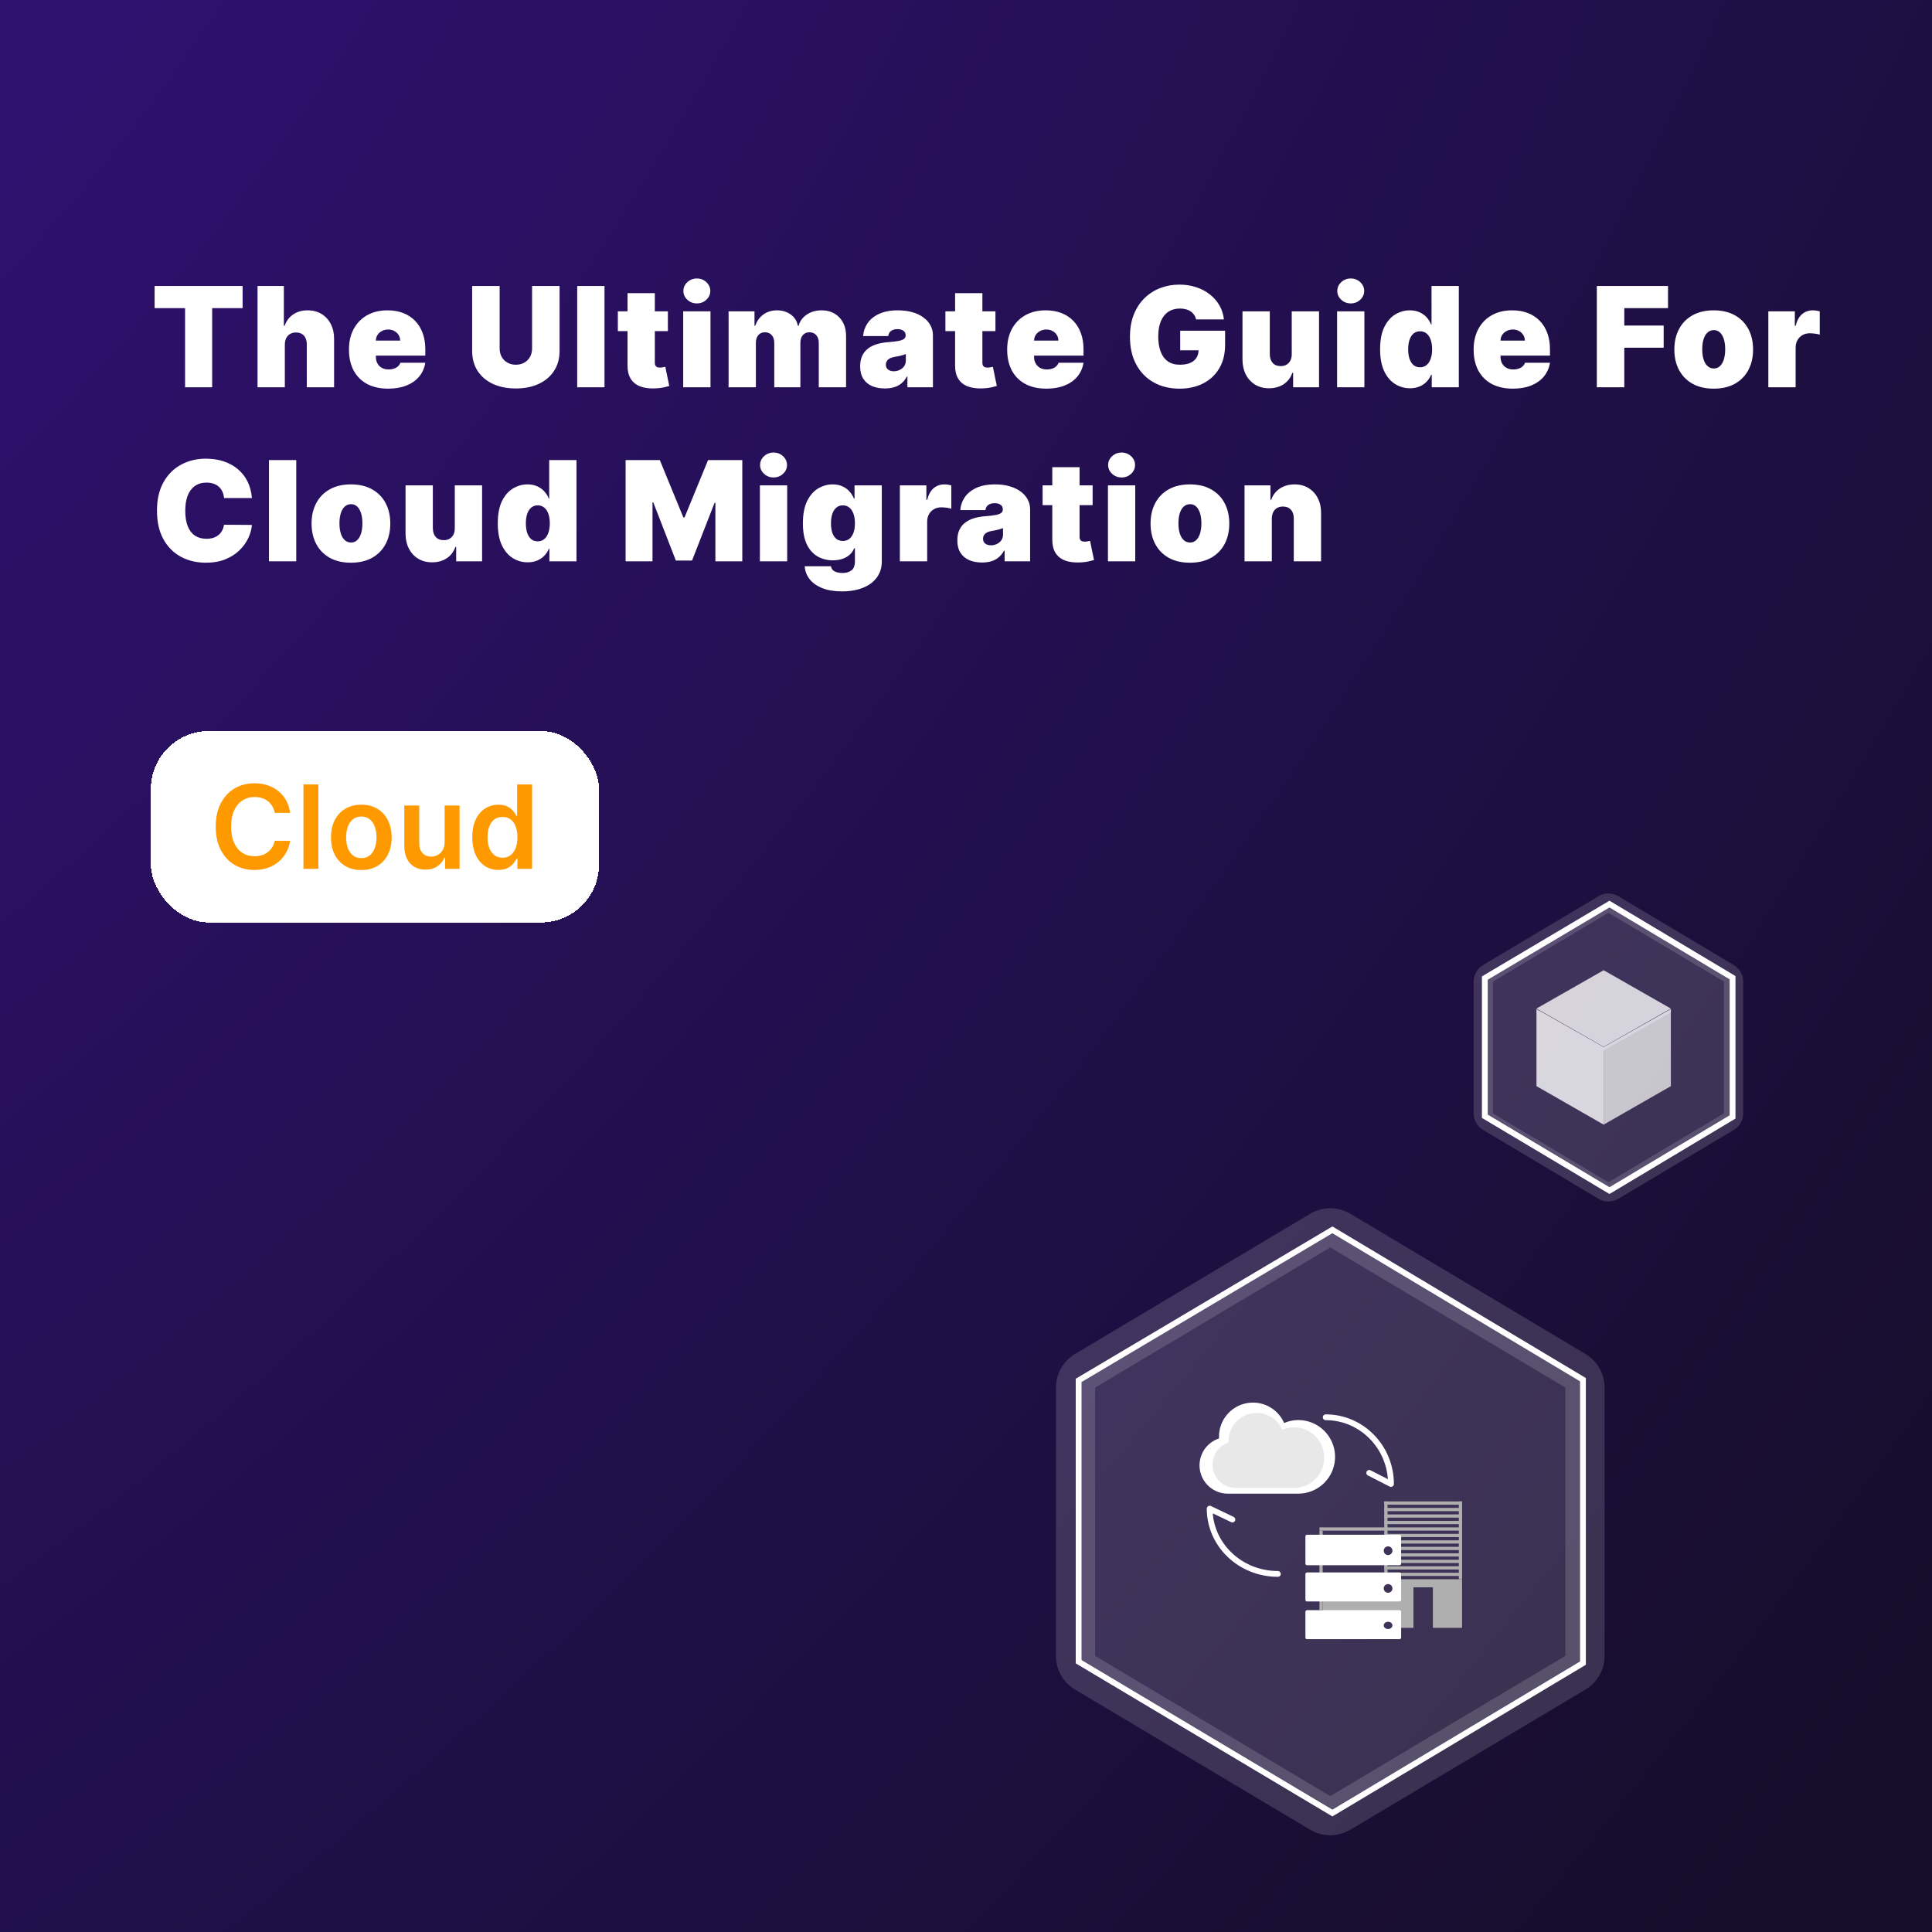 <svg width="1332" height="1332" viewBox="0 0 1332 1332" fill="none" xmlns="http://www.w3.org/2000/svg">
<rect width="1332" height="1332" fill="url(#paint0_radial_3047_1197)"/>
<g filter="url(#filter0_d_3047_1197)">
<rect x="104" y="488" width="309" height="132" rx="40" fill="white" shape-rendering="crispEdges"/>
<path d="M200.016 544.449H189.391C189.088 542.706 188.53 541.163 187.715 539.818C186.901 538.455 185.888 537.299 184.675 536.352C183.463 535.405 182.081 534.695 180.528 534.222C178.994 533.729 177.336 533.483 175.556 533.483C172.393 533.483 169.59 534.278 167.147 535.869C164.704 537.441 162.791 539.752 161.408 542.801C160.026 545.831 159.335 549.534 159.335 553.909C159.335 558.36 160.026 562.11 161.408 565.159C162.81 568.189 164.723 570.481 167.147 572.034C169.59 573.568 172.384 574.335 175.528 574.335C177.27 574.335 178.899 574.108 180.414 573.653C181.948 573.18 183.321 572.489 184.533 571.58C185.764 570.67 186.797 569.553 187.63 568.227C188.482 566.902 189.069 565.386 189.391 563.682L200.016 563.739C199.619 566.504 198.757 569.098 197.431 571.523C196.124 573.947 194.41 576.087 192.289 577.943C190.168 579.78 187.687 581.22 184.846 582.261C182.005 583.284 178.852 583.795 175.386 583.795C170.272 583.795 165.708 582.612 161.692 580.244C157.677 577.877 154.514 574.458 152.204 569.989C149.893 565.519 148.738 560.159 148.738 553.909C148.738 547.64 149.903 542.28 152.232 537.83C154.562 533.36 157.734 529.941 161.749 527.574C165.764 525.206 170.31 524.023 175.386 524.023C178.624 524.023 181.636 524.477 184.42 525.386C187.204 526.295 189.685 527.631 191.863 529.392C194.041 531.134 195.831 533.275 197.232 535.812C198.653 538.331 199.581 541.21 200.016 544.449ZM219.498 524.818V583H209.214V524.818H219.498ZM249.107 583.852C244.846 583.852 241.153 582.915 238.028 581.04C234.903 579.165 232.478 576.542 230.755 573.17C229.05 569.799 228.198 565.86 228.198 561.352C228.198 556.845 229.05 552.896 230.755 549.506C232.478 546.116 234.903 543.483 238.028 541.608C241.153 539.733 244.846 538.795 249.107 538.795C253.369 538.795 257.062 539.733 260.187 541.608C263.312 543.483 265.727 546.116 267.431 549.506C269.155 552.896 270.016 556.845 270.016 561.352C270.016 565.86 269.155 569.799 267.431 573.17C265.727 576.542 263.312 579.165 260.187 581.04C257.062 582.915 253.369 583.852 249.107 583.852ZM249.164 575.614C251.475 575.614 253.406 574.979 254.96 573.71C256.513 572.422 257.668 570.699 258.425 568.54C259.202 566.381 259.59 563.975 259.59 561.324C259.59 558.653 259.202 556.239 258.425 554.08C257.668 551.902 256.513 550.169 254.96 548.881C253.406 547.593 251.475 546.949 249.164 546.949C246.797 546.949 244.827 547.593 243.255 548.881C241.702 550.169 240.537 551.902 239.761 554.08C239.003 556.239 238.624 558.653 238.624 561.324C238.624 563.975 239.003 566.381 239.761 568.54C240.537 570.699 241.702 572.422 243.255 573.71C244.827 574.979 246.797 575.614 249.164 575.614ZM306.558 564.648V539.364H316.842V583H306.87V575.244H306.415C305.431 577.687 303.811 579.686 301.558 581.239C299.323 582.792 296.567 583.568 293.29 583.568C290.431 583.568 287.902 582.934 285.705 581.665C283.527 580.377 281.823 578.511 280.592 576.068C279.361 573.606 278.745 570.633 278.745 567.148V539.364H289.029V565.557C289.029 568.322 289.787 570.519 291.302 572.148C292.817 573.777 294.806 574.591 297.268 574.591C298.783 574.591 300.251 574.222 301.671 573.483C303.092 572.744 304.256 571.646 305.165 570.188C306.094 568.71 306.558 566.864 306.558 564.648ZM343.61 583.767C340.182 583.767 337.114 582.886 334.406 581.125C331.697 579.364 329.557 576.807 327.985 573.455C326.413 570.102 325.627 566.03 325.627 561.239C325.627 556.39 326.423 552.299 328.013 548.966C329.623 545.614 331.792 543.085 334.519 541.381C337.246 539.657 340.286 538.795 343.638 538.795C346.195 538.795 348.298 539.231 349.945 540.102C351.593 540.955 352.9 541.987 353.866 543.199C354.832 544.392 355.58 545.519 356.11 546.58H356.536V524.818H366.849V583H356.735V576.125H356.11C355.58 577.186 354.813 578.312 353.809 579.506C352.805 580.68 351.479 581.684 349.832 582.517C348.184 583.35 346.11 583.767 343.61 583.767ZM346.479 575.33C348.657 575.33 350.513 574.742 352.048 573.568C353.582 572.375 354.746 570.718 355.542 568.597C356.337 566.475 356.735 564.004 356.735 561.182C356.735 558.36 356.337 555.907 355.542 553.824C354.765 551.741 353.61 550.121 352.076 548.966C350.561 547.811 348.695 547.233 346.479 547.233C344.188 547.233 342.275 547.83 340.741 549.023C339.207 550.216 338.051 551.864 337.275 553.966C336.498 556.068 336.11 558.473 336.11 561.182C336.11 563.909 336.498 566.343 337.275 568.483C338.07 570.604 339.235 572.28 340.769 573.511C342.322 574.723 344.226 575.33 346.479 575.33Z" fill="#FF9900"/>
</g>
<path d="M106.591 212.455V197.182H167.273V212.455H146.273V267H127.591V212.455H106.591ZM196.377 237.545V267H177.559V197.182H195.695V224.591H196.241C197.423 221.25 199.389 218.648 202.139 216.784C204.889 214.898 208.195 213.955 212.059 213.955C215.764 213.955 218.979 214.795 221.707 216.477C224.457 218.159 226.582 220.477 228.082 223.432C229.604 226.386 230.354 229.773 230.332 233.591V267H211.514V237.545C211.536 234.955 210.889 232.92 209.57 231.443C208.275 229.966 206.423 229.227 204.014 229.227C202.491 229.227 201.15 229.568 199.991 230.25C198.854 230.909 197.968 231.864 197.332 233.114C196.718 234.341 196.4 235.818 196.377 237.545ZM267.592 267.955C262.001 267.955 257.183 266.886 253.138 264.75C249.115 262.591 246.013 259.5 243.831 255.477C241.672 251.432 240.592 246.591 240.592 240.955C240.592 235.545 241.683 230.818 243.865 226.773C246.047 222.727 249.126 219.58 253.104 217.33C257.081 215.08 261.774 213.955 267.183 213.955C271.138 213.955 274.717 214.568 277.922 215.795C281.126 217.023 283.865 218.807 286.138 221.148C288.411 223.466 290.161 226.284 291.388 229.602C292.615 232.92 293.229 236.659 293.229 240.818V245.182H246.456V234.818H275.911C275.888 233.318 275.501 232 274.751 230.864C274.024 229.705 273.036 228.807 271.786 228.17C270.558 227.511 269.161 227.182 267.592 227.182C266.07 227.182 264.672 227.511 263.399 228.17C262.126 228.807 261.104 229.693 260.331 230.83C259.581 231.966 259.183 233.295 259.138 234.818V246C259.138 247.682 259.49 249.182 260.195 250.5C260.899 251.818 261.911 252.852 263.229 253.602C264.547 254.352 266.138 254.727 268.001 254.727C269.297 254.727 270.479 254.545 271.547 254.182C272.638 253.818 273.57 253.295 274.342 252.614C275.115 251.909 275.683 251.068 276.047 250.091H293.229C292.638 253.727 291.24 256.886 289.036 259.568C286.831 262.227 283.911 264.295 280.274 265.773C276.661 267.227 272.433 267.955 267.592 267.955ZM366.838 197.182H385.793V241.909C385.793 247.227 384.52 251.83 381.975 255.716C379.452 259.58 375.929 262.568 371.406 264.682C366.884 266.773 361.634 267.818 355.656 267.818C349.634 267.818 344.361 266.773 339.838 264.682C335.315 262.568 331.793 259.58 329.27 255.716C326.77 251.83 325.52 247.227 325.52 241.909V197.182H344.475V240.273C344.475 242.432 344.952 244.364 345.906 246.068C346.861 247.75 348.179 249.068 349.861 250.023C351.565 250.977 353.497 251.455 355.656 251.455C357.838 251.455 359.77 250.977 361.452 250.023C363.134 249.068 364.452 247.75 365.406 246.068C366.361 244.364 366.838 242.432 366.838 240.273V197.182ZM416.772 197.182V267H397.954V197.182H416.772ZM460.467 214.636V228.273H425.967V214.636H460.467ZM432.649 202.091H451.467V250.159C451.467 250.886 451.592 251.5 451.842 252C452.092 252.477 452.479 252.841 453.002 253.091C453.524 253.318 454.195 253.432 455.013 253.432C455.581 253.432 456.24 253.364 456.99 253.227C457.763 253.091 458.331 252.977 458.695 252.886L461.422 266.114C460.581 266.364 459.377 266.67 457.808 267.034C456.263 267.398 454.422 267.636 452.286 267.75C447.967 267.977 444.342 267.534 441.411 266.42C438.479 265.284 436.274 263.5 434.797 261.068C433.32 258.636 432.604 255.591 432.649 251.932V202.091ZM471.026 267V214.636H489.845V267H471.026ZM480.436 209.182C477.89 209.182 475.708 208.341 473.89 206.659C472.072 204.977 471.163 202.955 471.163 200.591C471.163 198.227 472.072 196.205 473.89 194.523C475.708 192.841 477.89 192 480.436 192C483.004 192 485.186 192.841 486.981 194.523C488.799 196.205 489.708 198.227 489.708 200.591C489.708 202.955 488.799 204.977 486.981 206.659C485.186 208.341 483.004 209.182 480.436 209.182ZM502.313 267V214.636H520.176V224.591H520.722C521.813 221.318 523.676 218.727 526.313 216.818C528.949 214.909 532.085 213.955 535.722 213.955C539.404 213.955 542.574 214.932 545.233 216.886C547.892 218.818 549.495 221.386 550.04 224.591H550.585C551.472 221.386 553.358 218.818 556.245 216.886C559.131 214.932 562.517 213.955 566.404 213.955C571.426 213.955 575.495 215.568 578.608 218.795C581.745 222.023 583.313 226.318 583.313 231.682V267H564.495V236.455C564.495 234.159 563.915 232.364 562.756 231.068C561.597 229.75 560.04 229.091 558.085 229.091C556.154 229.091 554.62 229.75 553.483 231.068C552.37 232.364 551.813 234.159 551.813 236.455V267H533.813V236.455C533.813 234.159 533.233 232.364 532.074 231.068C530.915 229.75 529.358 229.091 527.404 229.091C526.108 229.091 524.995 229.386 524.063 229.977C523.131 230.568 522.404 231.42 521.881 232.534C521.381 233.625 521.131 234.932 521.131 236.455V267H502.313ZM610.065 267.818C606.724 267.818 603.769 267.273 601.201 266.182C598.656 265.068 596.656 263.386 595.201 261.136C593.747 258.886 593.019 256.023 593.019 252.545C593.019 249.682 593.508 247.239 594.485 245.216C595.463 243.17 596.826 241.5 598.576 240.205C600.326 238.909 602.36 237.92 604.679 237.239C607.019 236.557 609.542 236.114 612.247 235.909C615.179 235.682 617.531 235.409 619.304 235.091C621.099 234.75 622.394 234.284 623.19 233.693C623.985 233.08 624.383 232.273 624.383 231.273V231.136C624.383 229.773 623.86 228.727 622.815 228C621.769 227.273 620.429 226.909 618.792 226.909C616.997 226.909 615.531 227.307 614.394 228.102C613.281 228.875 612.61 230.068 612.383 231.682H595.065C595.292 228.5 596.304 225.568 598.099 222.886C599.917 220.182 602.565 218.023 606.042 216.409C609.519 214.773 613.86 213.955 619.065 213.955C622.815 213.955 626.179 214.398 629.156 215.284C632.133 216.148 634.667 217.364 636.758 218.932C638.849 220.477 640.44 222.295 641.531 224.386C642.644 226.455 643.201 228.705 643.201 231.136V267H625.61V259.636H625.201C624.156 261.591 622.883 263.17 621.383 264.375C619.906 265.58 618.213 266.455 616.304 267C614.417 267.545 612.338 267.818 610.065 267.818ZM616.201 255.955C617.633 255.955 618.974 255.659 620.224 255.068C621.497 254.477 622.531 253.625 623.326 252.511C624.122 251.398 624.519 250.045 624.519 248.455V244.091C624.019 244.295 623.485 244.489 622.917 244.67C622.372 244.852 621.781 245.023 621.144 245.182C620.531 245.341 619.872 245.489 619.167 245.625C618.485 245.761 617.769 245.886 617.019 246C615.565 246.227 614.372 246.602 613.44 247.125C612.531 247.625 611.849 248.25 611.394 249C610.963 249.727 610.747 250.545 610.747 251.455C610.747 252.909 611.258 254.023 612.281 254.795C613.304 255.568 614.61 255.955 616.201 255.955ZM686.3 214.636V228.273H651.8V214.636H686.3ZM658.482 202.091H677.3V250.159C677.3 250.886 677.425 251.5 677.675 252C677.925 252.477 678.311 252.841 678.834 253.091C679.357 253.318 680.027 253.432 680.845 253.432C681.414 253.432 682.073 253.364 682.823 253.227C683.595 253.091 684.164 252.977 684.527 252.886L687.255 266.114C686.414 266.364 685.209 266.67 683.641 267.034C682.095 267.398 680.255 267.636 678.118 267.75C673.8 267.977 670.175 267.534 667.243 266.42C664.311 265.284 662.107 263.5 660.63 261.068C659.152 258.636 658.436 255.591 658.482 251.932V202.091ZM721.387 267.955C715.796 267.955 710.978 266.886 706.933 264.75C702.91 262.591 699.808 259.5 697.626 255.477C695.467 251.432 694.387 246.591 694.387 240.955C694.387 235.545 695.478 230.818 697.66 226.773C699.842 222.727 702.921 219.58 706.899 217.33C710.876 215.08 715.569 213.955 720.978 213.955C724.933 213.955 728.512 214.568 731.717 215.795C734.921 217.023 737.66 218.807 739.933 221.148C742.206 223.466 743.956 226.284 745.183 229.602C746.41 232.92 747.024 236.659 747.024 240.818V245.182H700.251V234.818H729.706C729.683 233.318 729.296 232 728.546 230.864C727.819 229.705 726.831 228.807 725.581 228.17C724.353 227.511 722.956 227.182 721.387 227.182C719.865 227.182 718.467 227.511 717.194 228.17C715.921 228.807 714.899 229.693 714.126 230.83C713.376 231.966 712.978 233.295 712.933 234.818V246C712.933 247.682 713.285 249.182 713.99 250.5C714.694 251.818 715.706 252.852 717.024 253.602C718.342 254.352 719.933 254.727 721.796 254.727C723.092 254.727 724.274 254.545 725.342 254.182C726.433 253.818 727.365 253.295 728.137 252.614C728.91 251.909 729.478 251.068 729.842 250.091H747.024C746.433 253.727 745.035 256.886 742.831 259.568C740.626 262.227 737.706 264.295 734.069 265.773C730.456 267.227 726.228 267.955 721.387 267.955ZM824.656 220.227C824.36 219.023 823.895 217.966 823.258 217.057C822.622 216.125 821.826 215.341 820.872 214.705C819.94 214.045 818.849 213.557 817.599 213.239C816.372 212.898 815.02 212.727 813.542 212.727C810.36 212.727 807.645 213.489 805.395 215.011C803.167 216.534 801.463 218.727 800.281 221.591C799.122 224.455 798.542 227.909 798.542 231.955C798.542 236.045 799.099 239.545 800.213 242.455C801.326 245.364 802.985 247.591 805.19 249.136C807.395 250.682 810.133 251.455 813.406 251.455C816.292 251.455 818.69 251.034 820.599 250.193C822.531 249.352 823.974 248.159 824.929 246.614C825.883 245.068 826.36 243.25 826.36 241.159L829.633 241.5H813.679V228H844.633V237.682C844.633 244.045 843.281 249.489 840.576 254.011C837.895 258.511 834.19 261.966 829.463 264.375C824.758 266.761 819.36 267.955 813.27 267.955C806.474 267.955 800.508 266.511 795.372 263.625C790.235 260.739 786.224 256.625 783.338 251.284C780.474 245.943 779.042 239.591 779.042 232.227C779.042 226.455 779.917 221.341 781.667 216.886C783.44 212.432 785.895 208.67 789.031 205.602C792.167 202.511 795.792 200.182 799.906 198.614C804.02 197.023 808.429 196.227 813.133 196.227C817.27 196.227 821.11 196.818 824.656 198C828.224 199.159 831.372 200.818 834.099 202.977C836.849 205.114 839.065 207.648 840.747 210.58C842.429 213.511 843.451 216.727 843.815 220.227H824.656ZM890.579 244.091V214.636H909.397V267H891.533V257.045H890.988C889.851 260.386 887.863 263 885.022 264.886C882.181 266.75 878.806 267.682 874.897 267.682C871.238 267.682 868.033 266.841 865.283 265.159C862.556 263.477 860.431 261.159 858.908 258.205C857.408 255.25 856.647 251.864 856.624 248.045V214.636H875.442V244.091C875.465 246.682 876.124 248.716 877.419 250.193C878.738 251.67 880.579 252.409 882.942 252.409C884.51 252.409 885.863 252.08 886.999 251.42C888.158 250.739 889.044 249.784 889.658 248.557C890.294 247.307 890.601 245.818 890.579 244.091ZM921.848 267V214.636H940.666V267H921.848ZM931.257 209.182C928.711 209.182 926.53 208.341 924.711 206.659C922.893 204.977 921.984 202.955 921.984 200.591C921.984 198.227 922.893 196.205 924.711 194.523C926.53 192.841 928.711 192 931.257 192C933.825 192 936.007 192.841 937.802 194.523C939.62 196.205 940.53 198.227 940.53 200.591C940.53 202.955 939.62 204.977 937.802 206.659C936.007 208.341 933.825 209.182 931.257 209.182ZM972.089 267.682C968.361 267.682 964.929 266.705 961.793 264.75C958.679 262.795 956.179 259.83 954.293 255.852C952.429 251.875 951.498 246.864 951.498 240.818C951.498 234.5 952.475 229.364 954.429 225.409C956.407 221.455 958.952 218.557 962.066 216.716C965.202 214.875 968.498 213.955 971.952 213.955C974.543 213.955 976.816 214.409 978.77 215.318C980.725 216.205 982.361 217.398 983.679 218.898C984.998 220.375 985.998 222 986.679 223.773H986.952V197.182H1005.77V267H987.089V258.409H986.679C985.952 260.182 984.907 261.773 983.543 263.182C982.202 264.568 980.566 265.67 978.634 266.489C976.725 267.284 974.543 267.682 972.089 267.682ZM979.043 253.227C980.77 253.227 982.248 252.727 983.475 251.727C984.725 250.705 985.679 249.273 986.339 247.432C987.02 245.568 987.361 243.364 987.361 240.818C987.361 238.227 987.02 236.011 986.339 234.17C985.679 232.307 984.725 230.886 983.475 229.909C982.248 228.909 980.77 228.409 979.043 228.409C977.316 228.409 975.839 228.909 974.611 229.909C973.407 230.886 972.475 232.307 971.816 234.17C971.179 236.011 970.861 238.227 970.861 240.818C970.861 243.409 971.179 245.636 971.816 247.5C972.475 249.341 973.407 250.761 974.611 251.761C975.839 252.739 977.316 253.227 979.043 253.227ZM1042.98 267.955C1037.39 267.955 1032.57 266.886 1028.53 264.75C1024.5 262.591 1021.4 259.5 1019.22 255.477C1017.06 251.432 1015.98 246.591 1015.98 240.955C1015.98 235.545 1017.07 230.818 1019.25 226.773C1021.43 222.727 1024.51 219.58 1028.49 217.33C1032.47 215.08 1037.16 213.955 1042.57 213.955C1046.53 213.955 1050.1 214.568 1053.31 215.795C1056.51 217.023 1059.25 218.807 1061.53 221.148C1063.8 223.466 1065.55 226.284 1066.78 229.602C1068 232.92 1068.62 236.659 1068.62 240.818V245.182H1021.84V234.818H1051.3C1051.28 233.318 1050.89 232 1050.14 230.864C1049.41 229.705 1048.42 228.807 1047.17 228.17C1045.95 227.511 1044.55 227.182 1042.98 227.182C1041.46 227.182 1040.06 227.511 1038.79 228.17C1037.51 228.807 1036.49 229.693 1035.72 230.83C1034.97 231.966 1034.57 233.295 1034.53 234.818V246C1034.53 247.682 1034.88 249.182 1035.58 250.5C1036.29 251.818 1037.3 252.852 1038.62 253.602C1039.93 254.352 1041.53 254.727 1043.39 254.727C1044.68 254.727 1045.87 254.545 1046.93 254.182C1048.03 253.818 1048.96 253.295 1049.73 252.614C1050.5 251.909 1051.07 251.068 1051.43 250.091H1068.62C1068.03 253.727 1066.63 256.886 1064.42 259.568C1062.22 262.227 1059.3 264.295 1055.66 265.773C1052.05 267.227 1047.82 267.955 1042.98 267.955ZM1100.91 267V197.182H1150V212.455H1119.86V224.455H1147V239.727H1119.86V267H1100.91ZM1181.51 267.955C1175.82 267.955 1170.96 266.83 1166.92 264.58C1162.87 262.307 1159.77 259.148 1157.61 255.102C1155.45 251.034 1154.37 246.318 1154.37 240.955C1154.37 235.591 1155.45 230.886 1157.61 226.841C1159.77 222.773 1162.87 219.614 1166.92 217.364C1170.96 215.091 1175.82 213.955 1181.51 213.955C1187.19 213.955 1192.05 215.091 1196.1 217.364C1200.14 219.614 1203.24 222.773 1205.4 226.841C1207.56 230.886 1208.64 235.591 1208.64 240.955C1208.64 246.318 1207.56 251.034 1205.4 255.102C1203.24 259.148 1200.14 262.307 1196.1 264.58C1192.05 266.83 1187.19 267.955 1181.51 267.955ZM1181.64 254.045C1183.23 254.045 1184.61 253.511 1185.77 252.443C1186.93 251.375 1187.82 249.852 1188.46 247.875C1189.1 245.898 1189.42 243.545 1189.42 240.818C1189.42 238.068 1189.1 235.716 1188.46 233.761C1187.82 231.784 1186.93 230.261 1185.77 229.193C1184.61 228.125 1183.23 227.591 1181.64 227.591C1179.96 227.591 1178.52 228.125 1177.31 229.193C1176.11 230.261 1175.19 231.784 1174.55 233.761C1173.92 235.716 1173.6 238.068 1173.6 240.818C1173.6 243.545 1173.92 245.898 1174.55 247.875C1175.19 249.852 1176.11 251.375 1177.31 252.443C1178.52 253.511 1179.96 254.045 1181.64 254.045ZM1219.16 267V214.636H1237.43V224.591H1237.98C1238.93 220.909 1240.44 218.216 1242.51 216.511C1244.6 214.807 1247.05 213.955 1249.84 213.955C1250.66 213.955 1251.47 214.023 1252.26 214.159C1253.08 214.273 1253.86 214.443 1254.61 214.67V230.727C1253.68 230.409 1252.53 230.17 1251.17 230.011C1249.81 229.852 1248.64 229.773 1247.66 229.773C1245.82 229.773 1244.16 230.193 1242.68 231.034C1241.23 231.852 1240.08 233.011 1239.24 234.511C1238.4 235.989 1237.98 237.727 1237.98 239.727V267H1219.16ZM173.682 343.364H154.455C154.318 341.773 153.955 340.33 153.364 339.034C152.795 337.739 152 336.625 150.977 335.693C149.977 334.739 148.761 334.011 147.33 333.511C145.898 332.989 144.273 332.727 142.455 332.727C139.273 332.727 136.58 333.5 134.375 335.045C132.193 336.591 130.534 338.807 129.398 341.693C128.284 344.58 127.727 348.045 127.727 352.091C127.727 356.364 128.295 359.943 129.432 362.83C130.591 365.693 132.261 367.852 134.443 369.307C136.625 370.739 139.25 371.455 142.318 371.455C144.068 371.455 145.636 371.239 147.023 370.807C148.409 370.352 149.614 369.705 150.636 368.864C151.659 368.023 152.489 367.011 153.125 365.83C153.784 364.625 154.227 363.273 154.455 361.773L173.682 361.909C173.455 364.864 172.625 367.875 171.193 370.943C169.761 373.989 167.727 376.807 165.091 379.398C162.477 381.966 159.239 384.034 155.375 385.602C151.511 387.17 147.023 387.955 141.909 387.955C135.5 387.955 129.75 386.58 124.659 383.83C119.591 381.08 115.58 377.034 112.625 371.693C109.693 366.352 108.227 359.818 108.227 352.091C108.227 344.318 109.727 337.773 112.727 332.455C115.727 327.114 119.773 323.08 124.864 320.352C129.955 317.602 135.636 316.227 141.909 316.227C146.318 316.227 150.375 316.83 154.08 318.034C157.784 319.239 161.034 321 163.83 323.318C166.625 325.614 168.875 328.443 170.58 331.807C172.284 335.17 173.318 339.023 173.682 343.364ZM204.252 317.182V387H185.434V317.182H204.252ZM241.948 387.955C236.266 387.955 231.402 386.83 227.357 384.58C223.311 382.307 220.209 379.148 218.05 375.102C215.891 371.034 214.811 366.318 214.811 360.955C214.811 355.591 215.891 350.886 218.05 346.841C220.209 342.773 223.311 339.614 227.357 337.364C231.402 335.091 236.266 333.955 241.948 333.955C247.629 333.955 252.493 335.091 256.538 337.364C260.584 339.614 263.686 342.773 265.845 346.841C268.004 350.886 269.084 355.591 269.084 360.955C269.084 366.318 268.004 371.034 265.845 375.102C263.686 379.148 260.584 382.307 256.538 384.58C252.493 386.83 247.629 387.955 241.948 387.955ZM242.084 374.045C243.675 374.045 245.05 373.511 246.209 372.443C247.368 371.375 248.266 369.852 248.902 367.875C249.538 365.898 249.857 363.545 249.857 360.818C249.857 358.068 249.538 355.716 248.902 353.761C248.266 351.784 247.368 350.261 246.209 349.193C245.05 348.125 243.675 347.591 242.084 347.591C240.402 347.591 238.959 348.125 237.754 349.193C236.55 350.261 235.629 351.784 234.993 353.761C234.357 355.716 234.038 358.068 234.038 360.818C234.038 363.545 234.357 365.898 234.993 367.875C235.629 369.852 236.55 371.375 237.754 372.443C238.959 373.511 240.402 374.045 242.084 374.045ZM313.555 364.091V334.636H332.373V387H314.509V377.045H313.964C312.828 380.386 310.839 383 307.998 384.886C305.157 386.75 301.782 387.682 297.873 387.682C294.214 387.682 291.009 386.841 288.259 385.159C285.532 383.477 283.407 381.159 281.884 378.205C280.384 375.25 279.623 371.864 279.6 368.045V334.636H298.418V364.091C298.441 366.682 299.1 368.716 300.396 370.193C301.714 371.67 303.555 372.409 305.918 372.409C307.487 372.409 308.839 372.08 309.975 371.42C311.134 370.739 312.021 369.784 312.634 368.557C313.271 367.307 313.578 365.818 313.555 364.091ZM363.779 387.682C360.051 387.682 356.619 386.705 353.483 384.75C350.369 382.795 347.869 379.83 345.983 375.852C344.119 371.875 343.188 366.864 343.188 360.818C343.188 354.5 344.165 349.364 346.119 345.409C348.097 341.455 350.642 338.557 353.756 336.716C356.892 334.875 360.188 333.955 363.642 333.955C366.233 333.955 368.506 334.409 370.46 335.318C372.415 336.205 374.051 337.398 375.369 338.898C376.688 340.375 377.688 342 378.369 343.773H378.642V317.182H397.46V387H378.779V378.409H378.369C377.642 380.182 376.597 381.773 375.233 383.182C373.892 384.568 372.256 385.67 370.324 386.489C368.415 387.284 366.233 387.682 363.779 387.682ZM370.733 373.227C372.46 373.227 373.938 372.727 375.165 371.727C376.415 370.705 377.369 369.273 378.029 367.432C378.71 365.568 379.051 363.364 379.051 360.818C379.051 358.227 378.71 356.011 378.029 354.17C377.369 352.307 376.415 350.886 375.165 349.909C373.938 348.909 372.46 348.409 370.733 348.409C369.006 348.409 367.529 348.909 366.301 349.909C365.097 350.886 364.165 352.307 363.506 354.17C362.869 356.011 362.551 358.227 362.551 360.818C362.551 363.409 362.869 365.636 363.506 367.5C364.165 369.341 365.097 370.761 366.301 371.761C367.529 372.739 369.006 373.227 370.733 373.227ZM431.311 317.182H454.902L471.129 356.727H471.948L488.175 317.182H511.766V387H493.22V346.636H492.675L477.129 386.455H465.948L450.402 346.364H449.857V387H431.311V317.182ZM523.901 387V334.636H542.72V387H523.901ZM533.311 329.182C530.765 329.182 528.583 328.341 526.765 326.659C524.947 324.977 524.038 322.955 524.038 320.591C524.038 318.227 524.947 316.205 526.765 314.523C528.583 312.841 530.765 312 533.311 312C535.879 312 538.061 312.841 539.856 314.523C541.674 316.205 542.583 318.227 542.583 320.591C542.583 322.955 541.674 324.977 539.856 326.659C538.061 328.341 535.879 329.182 533.311 329.182ZM580.415 407.727C575.165 407.727 570.665 406.977 566.915 405.477C563.188 404 560.29 401.955 558.222 399.341C556.176 396.75 555.029 393.773 554.779 390.409H572.915C573.097 391.523 573.551 392.42 574.279 393.102C575.006 393.784 575.938 394.273 577.074 394.568C578.233 394.886 579.529 395.045 580.96 395.045C583.392 395.045 585.404 394.455 586.995 393.273C588.608 392.091 589.415 389.955 589.415 386.864V378H588.87C588.188 379.773 587.142 381.284 585.733 382.534C584.324 383.761 582.631 384.705 580.654 385.364C578.676 386 576.506 386.318 574.142 386.318C570.415 386.318 566.983 385.455 563.847 383.727C560.733 382 558.233 379.261 556.347 375.511C554.483 371.761 553.551 366.864 553.551 360.818C553.551 354.5 554.529 349.364 556.483 345.409C558.46 341.455 561.006 338.557 564.12 336.716C567.256 334.875 570.551 333.955 574.006 333.955C576.597 333.955 578.87 334.409 580.824 335.318C582.779 336.205 584.415 337.398 585.733 338.898C587.051 340.375 588.051 342 588.733 343.773H589.142V334.636H607.96V386.864C607.96 391.295 606.813 395.057 604.517 398.148C602.245 401.261 599.04 403.636 594.904 405.273C590.767 406.909 585.938 407.727 580.415 407.727ZM581.097 372.955C582.824 372.955 584.301 372.477 585.529 371.523C586.779 370.545 587.733 369.159 588.392 367.364C589.074 365.545 589.415 363.364 589.415 360.818C589.415 358.227 589.074 356.011 588.392 354.17C587.733 352.307 586.779 350.886 585.529 349.909C584.301 348.909 582.824 348.409 581.097 348.409C579.37 348.409 577.892 348.909 576.665 349.909C575.46 350.886 574.529 352.307 573.87 354.17C573.233 356.011 572.915 358.227 572.915 360.818C572.915 363.409 573.233 365.614 573.87 367.432C574.529 369.227 575.46 370.602 576.665 371.557C577.892 372.489 579.37 372.955 581.097 372.955ZM620.411 387V334.636H638.684V344.591H639.23C640.184 340.909 641.696 338.216 643.764 336.511C645.855 334.807 648.298 333.955 651.093 333.955C651.911 333.955 652.718 334.023 653.514 334.159C654.332 334.273 655.116 334.443 655.866 334.67V350.727C654.934 350.409 653.786 350.17 652.423 350.011C651.059 349.852 649.889 349.773 648.911 349.773C647.071 349.773 645.411 350.193 643.934 351.034C642.48 351.852 641.332 353.011 640.491 354.511C639.65 355.989 639.23 357.727 639.23 359.727V387H620.411ZM677.07 387.818C673.729 387.818 670.774 387.273 668.206 386.182C665.661 385.068 663.661 383.386 662.206 381.136C660.752 378.886 660.024 376.023 660.024 372.545C660.024 369.682 660.513 367.239 661.49 365.216C662.468 363.17 663.831 361.5 665.581 360.205C667.331 358.909 669.365 357.92 671.684 357.239C674.024 356.557 676.547 356.114 679.252 355.909C682.184 355.682 684.536 355.409 686.309 355.091C688.104 354.75 689.399 354.284 690.195 353.693C690.99 353.08 691.388 352.273 691.388 351.273V351.136C691.388 349.773 690.865 348.727 689.82 348C688.774 347.273 687.434 346.909 685.797 346.909C684.002 346.909 682.536 347.307 681.399 348.102C680.286 348.875 679.615 350.068 679.388 351.682H662.07C662.297 348.5 663.309 345.568 665.104 342.886C666.922 340.182 669.57 338.023 673.047 336.409C676.524 334.773 680.865 333.955 686.07 333.955C689.82 333.955 693.184 334.398 696.161 335.284C699.138 336.148 701.672 337.364 703.763 338.932C705.854 340.477 707.445 342.295 708.536 344.386C709.649 346.455 710.206 348.705 710.206 351.136V387H692.615V379.636H692.206C691.161 381.591 689.888 383.17 688.388 384.375C686.911 385.58 685.218 386.455 683.309 387C681.422 387.545 679.343 387.818 677.07 387.818ZM683.206 375.955C684.638 375.955 685.979 375.659 687.229 375.068C688.502 374.477 689.536 373.625 690.331 372.511C691.127 371.398 691.524 370.045 691.524 368.455V364.091C691.024 364.295 690.49 364.489 689.922 364.67C689.377 364.852 688.786 365.023 688.149 365.182C687.536 365.341 686.877 365.489 686.172 365.625C685.49 365.761 684.774 365.886 684.024 366C682.57 366.227 681.377 366.602 680.445 367.125C679.536 367.625 678.854 368.25 678.399 369C677.968 369.727 677.752 370.545 677.752 371.455C677.752 372.909 678.263 374.023 679.286 374.795C680.309 375.568 681.615 375.955 683.206 375.955ZM753.305 334.636V348.273H718.805V334.636H753.305ZM725.487 322.091H744.305V370.159C744.305 370.886 744.43 371.5 744.68 372C744.93 372.477 745.316 372.841 745.839 373.091C746.362 373.318 747.032 373.432 747.85 373.432C748.419 373.432 749.078 373.364 749.828 373.227C750.6 373.091 751.169 372.977 751.532 372.886L754.26 386.114C753.419 386.364 752.214 386.67 750.646 387.034C749.1 387.398 747.26 387.636 745.123 387.75C740.805 387.977 737.18 387.534 734.248 386.42C731.316 385.284 729.112 383.5 727.635 381.068C726.157 378.636 725.441 375.591 725.487 371.932V322.091ZM763.864 387V334.636H782.682V387H763.864ZM773.273 329.182C770.728 329.182 768.546 328.341 766.728 326.659C764.909 324.977 764 322.955 764 320.591C764 318.227 764.909 316.205 766.728 314.523C768.546 312.841 770.728 312 773.273 312C775.841 312 778.023 312.841 779.819 314.523C781.637 316.205 782.546 318.227 782.546 320.591C782.546 322.955 781.637 324.977 779.819 326.659C778.023 328.341 775.841 329.182 773.273 329.182ZM820.378 387.955C814.696 387.955 809.832 386.83 805.787 384.58C801.741 382.307 798.639 379.148 796.48 375.102C794.321 371.034 793.241 366.318 793.241 360.955C793.241 355.591 794.321 350.886 796.48 346.841C798.639 342.773 801.741 339.614 805.787 337.364C809.832 335.091 814.696 333.955 820.378 333.955C826.059 333.955 830.923 335.091 834.968 337.364C839.014 339.614 842.116 342.773 844.275 346.841C846.434 350.886 847.514 355.591 847.514 360.955C847.514 366.318 846.434 371.034 844.275 375.102C842.116 379.148 839.014 382.307 834.968 384.58C830.923 386.83 826.059 387.955 820.378 387.955ZM820.514 374.045C822.105 374.045 823.48 373.511 824.639 372.443C825.798 371.375 826.696 369.852 827.332 367.875C827.968 365.898 828.287 363.545 828.287 360.818C828.287 358.068 827.968 355.716 827.332 353.761C826.696 351.784 825.798 350.261 824.639 349.193C823.48 348.125 822.105 347.591 820.514 347.591C818.832 347.591 817.389 348.125 816.184 349.193C814.98 350.261 814.059 351.784 813.423 353.761C812.787 355.716 812.468 358.068 812.468 360.818C812.468 363.545 812.787 365.898 813.423 367.875C814.059 369.852 814.98 371.375 816.184 372.443C817.389 373.511 818.832 374.045 820.514 374.045ZM876.848 357.545V387H858.03V334.636H875.894V344.591H876.439C877.576 341.273 879.576 338.67 882.439 336.784C885.326 334.898 888.689 333.955 892.53 333.955C896.235 333.955 899.451 334.807 902.178 336.511C904.928 338.193 907.053 340.511 908.553 343.466C910.076 346.42 910.826 349.795 910.803 353.591V387H891.985V357.545C892.008 354.955 891.348 352.92 890.008 351.443C888.689 349.966 886.848 349.227 884.485 349.227C882.939 349.227 881.587 349.568 880.428 350.25C879.292 350.909 878.417 351.864 877.803 353.114C877.189 354.341 876.871 355.818 876.848 357.545Z" fill="white"/>
<path d="M1023.7 674.308V769.591L1109.64 820.849L1194.5 770.065V674.071L1109.64 623.316L1023.7 674.308Z" fill="white" fill-opacity="0.15" stroke="white" stroke-width="4"/>
<path d="M1188.55 676.752V767.621L1108.91 815.099L1029.27 767.621V676.752L1108.91 629.273L1188.55 676.752ZM1115.55 617.778C1113.53 616.613 1111.24 616 1108.91 616C1106.58 616 1104.29 616.613 1102.28 617.778L1022.64 665.257C1020.62 666.422 1018.94 668.097 1017.78 670.115C1016.61 672.133 1016 674.422 1016 676.752V767.621C1016 769.951 1016.61 772.24 1017.78 774.257C1018.94 776.275 1020.62 777.951 1022.64 779.115L1102.28 826.594C1104.29 827.759 1106.58 828.372 1108.91 828.372C1111.24 828.372 1113.53 827.759 1115.55 826.594L1195.19 779.115C1197.21 777.951 1198.88 776.275 1200.05 774.257C1201.21 772.24 1201.83 769.951 1201.83 767.621V676.752C1201.83 674.422 1201.21 672.133 1200.05 670.115C1198.88 668.097 1197.21 666.422 1195.19 665.257L1115.55 617.778Z" fill="white" fill-opacity="0.15"/>
<g opacity="0.8">
<path d="M1105.62 775.372L1059.3 748.826V695.732L1105.62 722.279V775.372Z" fill="white"/>
<path d="M1151.95 748.826L1105.62 775.372V722.279L1151.95 695.732V748.826Z" fill="#EBEBEB"/>
<path d="M1105.62 721.744L1059.3 695.333L1105.62 668.922L1151.94 695.333L1105.62 721.744Z" fill="#FBFBFB"/>
<path d="M1105.62 721.896L1061.31 696.863L1059.3 698.011L1105.62 724.175L1151.94 698.011V695.732L1105.62 721.896Z" fill="white"/>
</g>
<path d="M743.656 951.692V1145.65L918.601 1249.99L1091.36 1146.62V951.209L918.601 847.893L743.656 951.692Z" fill="white" fill-opacity="0.15" stroke="white" stroke-width="4"/>
<path d="M1079.25 956.667V1141.64L917.136 1238.29L755.019 1141.64V956.667L917.136 860.019L1079.25 956.667ZM930.646 836.62C926.538 834.248 921.879 833 917.136 833C912.393 833 907.734 834.248 903.626 836.62L741.51 933.268C737.402 935.64 733.992 939.051 731.62 943.158C729.249 947.265 728 951.925 728 956.667V1141.64C728 1146.39 729.249 1151.04 731.62 1155.15C733.992 1159.26 737.402 1162.67 741.51 1165.04L903.626 1261.69C907.734 1264.06 912.393 1265.31 917.136 1265.31C921.879 1265.31 926.538 1264.06 930.646 1261.69L1092.76 1165.04C1096.87 1162.67 1100.28 1159.26 1102.65 1155.15C1105.02 1151.04 1106.27 1146.39 1106.27 1141.64V956.667C1106.27 951.925 1105.02 947.265 1102.65 943.158C1100.28 939.051 1096.87 935.64 1092.76 933.268L930.646 836.62Z" fill="white" fill-opacity="0.15"/>
<rect x="911.914" y="1094.37" width="62.568" height="27.932" fill="#AFAFAF"/>
<rect x="987.889" y="1094.37" width="20.111" height="27.932" fill="#AFAFAF"/>
<rect x="1005.77" y="1035.15" width="2.235" height="53.63" fill="#AFAFAF"/>
<rect x="954.371" y="1035.15" width="2.235" height="53.63" fill="#AFAFAF"/>
<rect x="909.68" y="1055.27" width="2.235" height="54.747" fill="#AFAFAF"/>
<rect width="53.63" height="5.586" transform="matrix(1 0 0 -1 954.371 1094.37)" fill="#AFAFAF"/>
<rect width="53.63" height="2.235" transform="matrix(1 0 0 -1 954.371 1037.39)" fill="#AFAFAF"/>
<rect width="53.63" height="2.235" transform="matrix(1 0 0 -1 954.371 1041.86)" fill="#AFAFAF"/>
<rect width="53.63" height="2.235" transform="matrix(1 0 0 -1 954.371 1046.33)" fill="#AFAFAF"/>
<rect width="53.63" height="2.235" transform="matrix(1 0 0 -1 954.371 1050.8)" fill="#AFAFAF"/>
<rect width="98.321" height="2.235" transform="matrix(1 0 0 -1 909.68 1055.27)" fill="#AFAFAF"/>
<rect width="53.63" height="2.235" transform="matrix(1 0 0 -1 954.371 1059.73)" fill="#AFAFAF"/>
<rect width="53.63" height="2.235" transform="matrix(1 0 0 -1 954.371 1064.2)" fill="#AFAFAF"/>
<rect width="53.63" height="2.235" transform="matrix(1 0 0 -1 954.371 1068.67)" fill="#AFAFAF"/>
<rect width="53.63" height="2.235" transform="matrix(1 0 0 -1 954.371 1073.14)" fill="#AFAFAF"/>
<rect width="53.63" height="2.235" transform="matrix(1 0 0 -1 954.371 1077.61)" fill="#AFAFAF"/>
<rect width="53.63" height="2.235" transform="matrix(1 0 0 -1 954.371 1082.08)" fill="#AFAFAF"/>
<rect width="53.63" height="2.235" transform="matrix(1 0 0 -1 954.371 1086.55)" fill="#AFAFAF"/>
<rect x="900.5" y="1110.62" width="65" height="19" rx="0.5" fill="white" stroke="white"/>
<rect x="900.5" y="1084.62" width="65" height="19" rx="0.5" fill="white" stroke="white"/>
<rect x="900.5" y="1058.62" width="65" height="20" rx="0.5" fill="white" stroke="white"/>
<path d="M884.865 981.267L885.064 981.722L885.52 981.527C888.545 980.236 891.796 979.56 895.085 979.537C901.682 979.538 908.008 982.159 912.673 986.823C917.338 991.488 919.959 997.815 919.959 1004.41C919.959 1011.01 917.338 1017.34 912.673 1022C908.008 1026.67 901.681 1029.29 895.083 1029.29H846.288C841.786 1029.23 837.449 1027.58 834.049 1024.63C830.648 1021.68 828.406 1017.61 827.721 1013.16C827.036 1008.71 827.953 1004.16 830.309 1000.32C832.665 996.484 836.306 993.605 840.585 992.2L840.95 992.08L840.928 991.696C840.91 991.39 840.91 991.084 840.928 990.778L840.929 990.76L840.929 990.742C840.855 985.448 842.617 980.291 845.914 976.148C849.212 972.005 853.842 969.131 859.018 968.015C864.194 966.899 869.596 967.609 874.308 970.025C879.02 972.44 882.75 976.413 884.865 981.267Z" fill="white" stroke="white"/>
<path d="M892.093 984.041C889.329 984.059 886.595 984.628 884.052 985.713C882.272 981.626 879.132 978.282 875.165 976.249C871.198 974.215 866.65 973.617 862.292 974.557C857.935 975.496 854.037 977.916 851.261 981.403C848.485 984.891 847.002 989.232 847.064 993.69C847.049 993.958 847.049 994.226 847.064 994.494C843.446 995.682 840.367 998.116 838.375 1001.36C836.383 1004.61 835.608 1008.45 836.187 1012.22C836.766 1015.98 838.662 1019.42 841.537 1021.92C844.413 1024.41 848.081 1025.81 851.889 1025.85H892.093C897.638 1025.85 902.956 1023.65 906.877 1019.73C910.797 1015.81 913 1010.49 913 1004.95C913 999.402 910.797 994.085 906.877 990.164C902.956 986.243 897.638 984.041 892.093 984.041Z" fill="#E8E8E8"/>
<path d="M881 1085.12C855.043 1085.12 834 1064.98 834 1040.12L849.667 1047.62" stroke="white" stroke-width="4" stroke-linecap="round" stroke-linejoin="round"/>
<path d="M914 977.123C938.853 977.123 959 997.718 959 1023.12L944 1015.46" stroke="white" stroke-width="4" stroke-linecap="round" stroke-linejoin="round"/>
<circle cx="957" cy="1069.12" r="3" fill="#3E3258"/>
<circle cx="957" cy="1095.12" r="3" fill="#3E3258"/>
<ellipse cx="957" cy="1120.62" rx="3" ry="2.5" fill="#3E3258"/>
<defs>
<filter id="filter0_d_3047_1197" x="64" y="464" width="389" height="212" filterUnits="userSpaceOnUse" color-interpolation-filters="sRGB">
<feFlood flood-opacity="0" result="BackgroundImageFix"/>
<feColorMatrix in="SourceAlpha" type="matrix" values="0 0 0 0 0 0 0 0 0 0 0 0 0 0 0 0 0 0 127 0" result="hardAlpha"/>
<feOffset dy="16"/>
<feGaussianBlur stdDeviation="20"/>
<feComposite in2="hardAlpha" operator="out"/>
<feColorMatrix type="matrix" values="0 0 0 0 0 0 0 0 0 0 0 0 0 0 0 0 0 0 0.05 0"/>
<feBlend mode="normal" in2="BackgroundImageFix" result="effect1_dropShadow_3047_1197"/>
<feBlend mode="normal" in="SourceGraphic" in2="effect1_dropShadow_3047_1197" result="shape"/>
</filter>
<radialGradient id="paint0_radial_3047_1197" cx="0" cy="0" r="1" gradientUnits="userSpaceOnUse" gradientTransform="translate(-355.2 -322.136) rotate(36.501) scale(2238.73 3337.02)">
<stop offset="0.121" stop-color="#321179"/>
<stop offset="1" stop-color="#160E2B"/>
</radialGradient>
</defs>
</svg>

